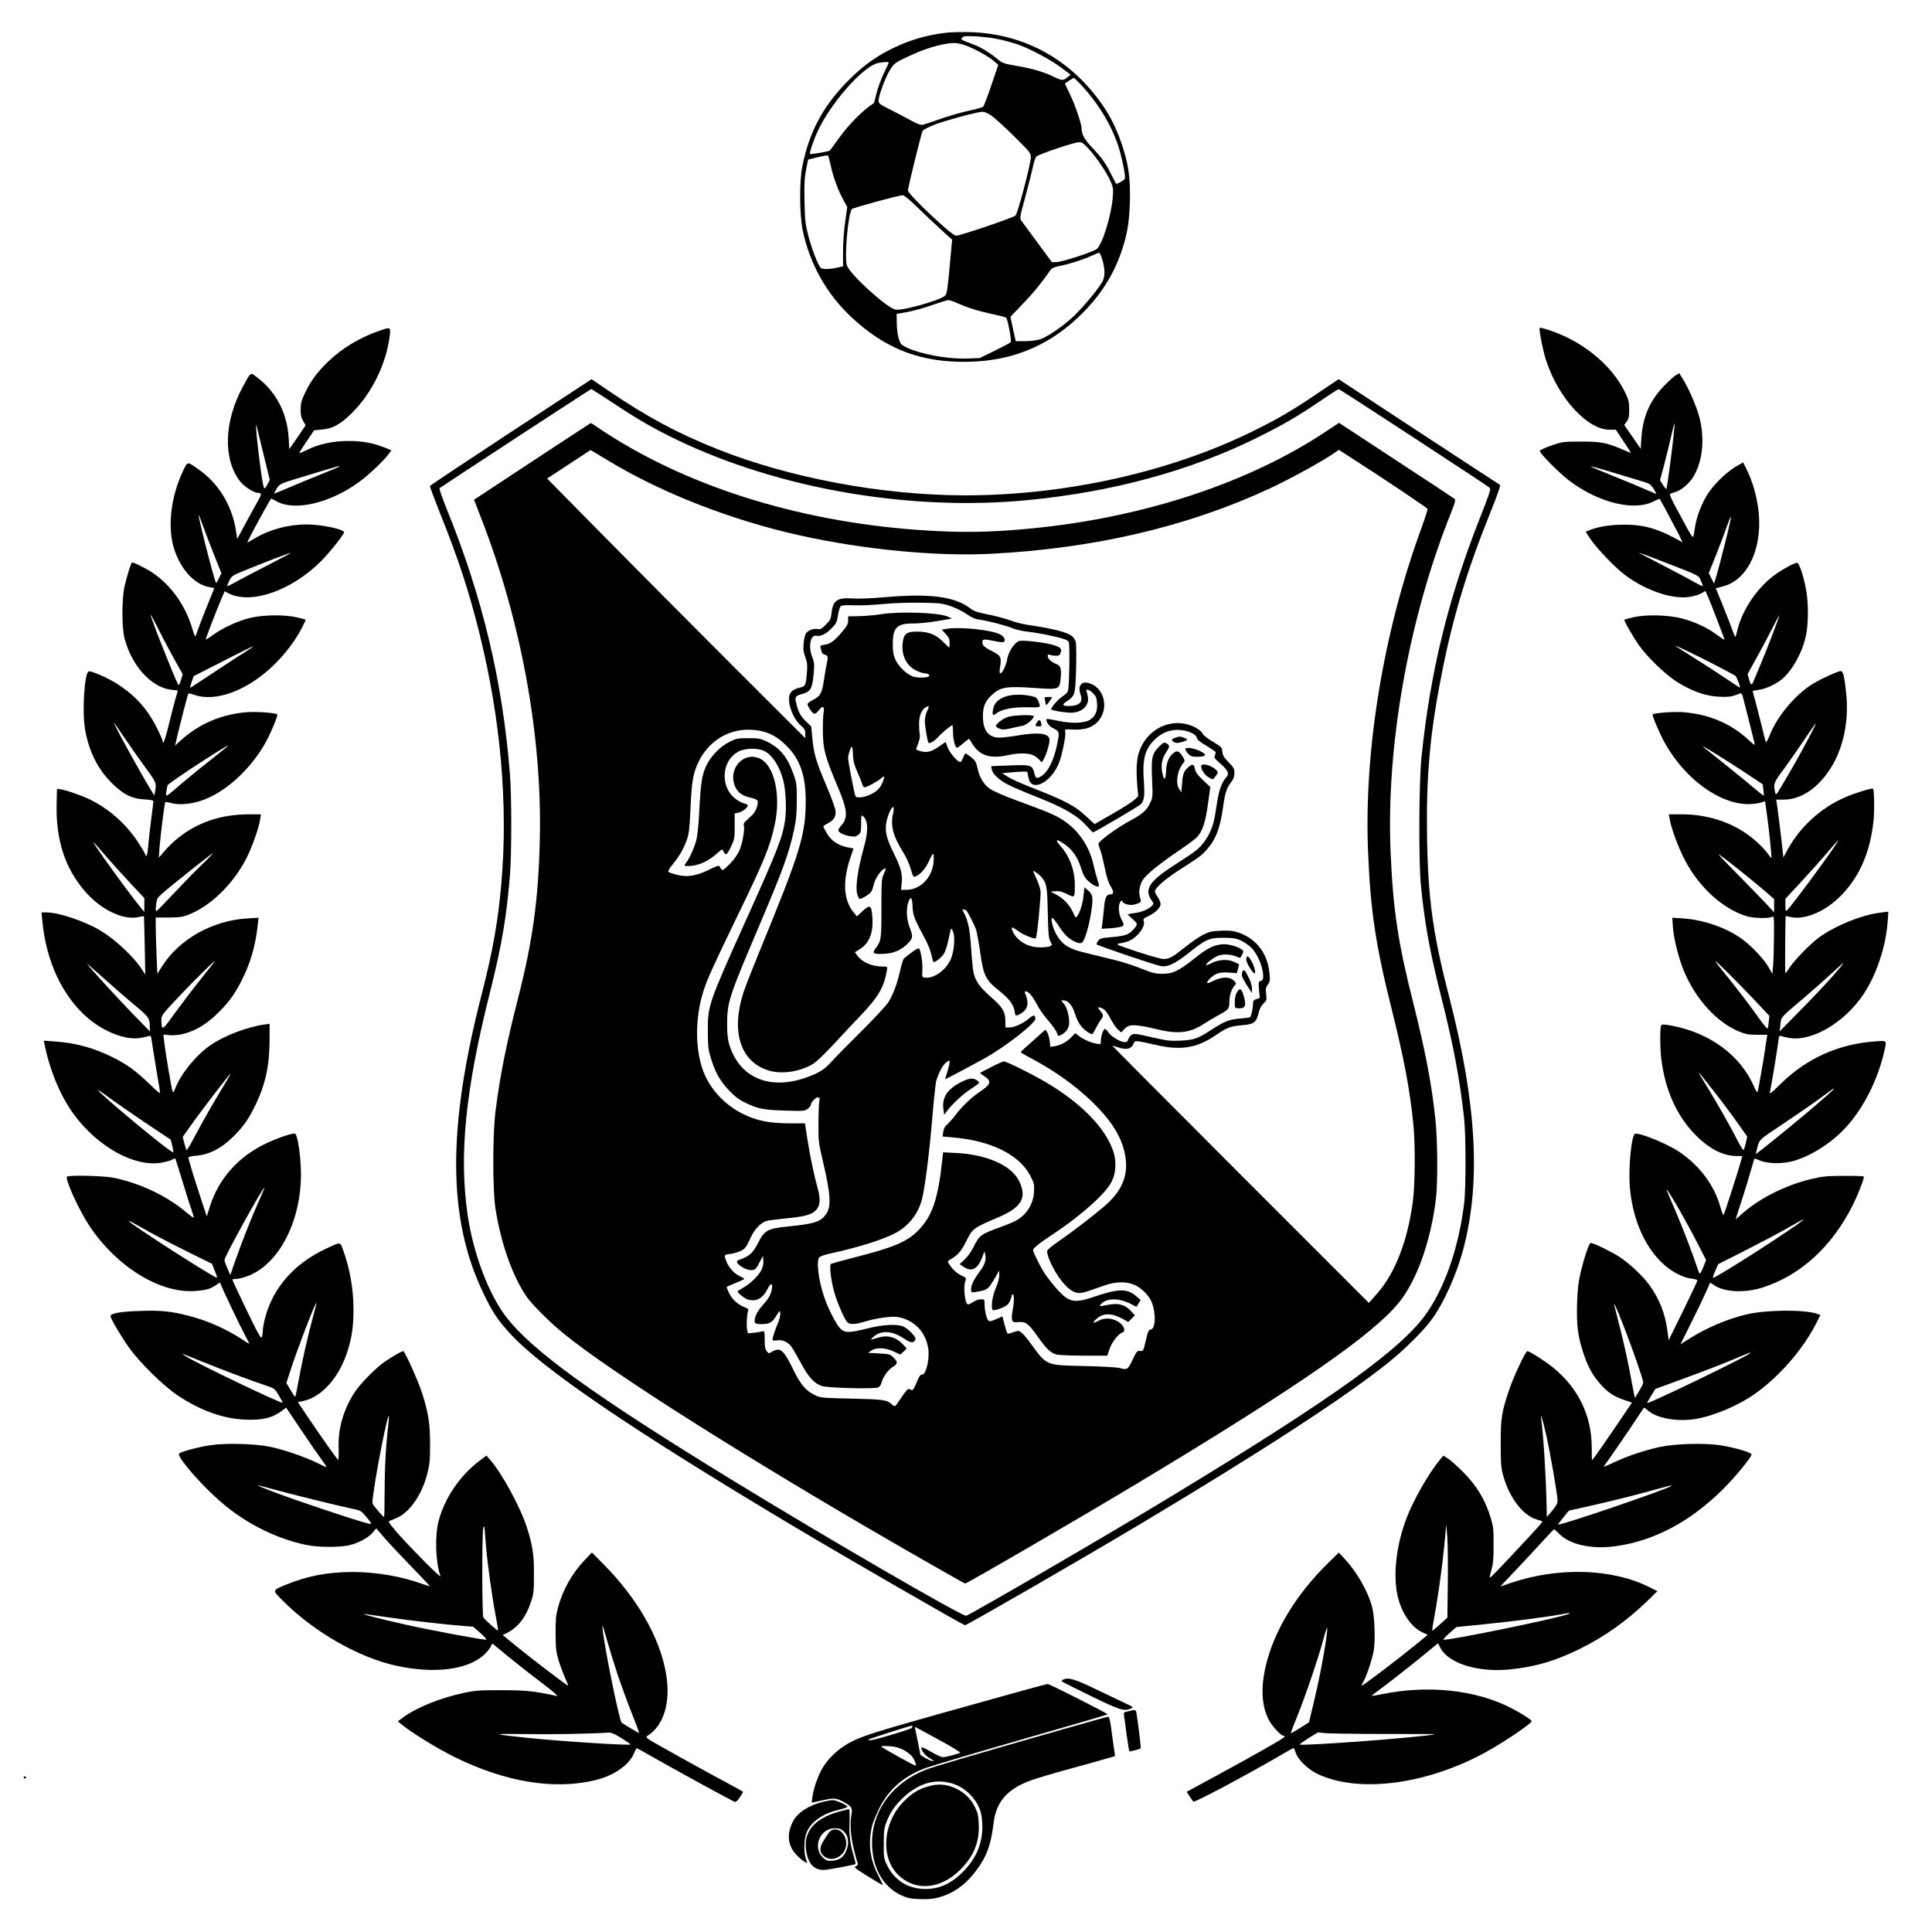 <?xml version="1.0" standalone="no"?>
<!DOCTYPE svg PUBLIC "-//W3C//DTD SVG 20010904//EN"
 "http://www.w3.org/TR/2001/REC-SVG-20010904/DTD/svg10.dtd">
<svg version="1.0" xmlns="http://www.w3.org/2000/svg"
 width="1713pt" height="1713pt" viewBox="0 0 1713 1713"
 preserveAspectRatio="xMidYMid meet">
<g transform="translate(0,1713) scale(0.1,-0.1)"
fill="#000000" stroke="none">
<path d="M8400 16841 c-189 -21 -350 -69 -520 -157 -141 -73 -254 -160 -381
-291 -207 -215 -327 -443 -385 -738 -28 -136 -25 -435 4 -572 65 -300 213
-562 434 -768 277 -258 563 -379 926 -392 461 -17 833 131 1144 455 192 201
311 424 370 697 29 134 36 397 14 540 -31 196 -115 415 -222 571 -280 412
-696 644 -1179 659 -71 2 -164 0 -205 -4z m460 -60 c47 -10 114 -29 150 -40
107 -35 299 -136 394 -207 l89 -66 -29 -24 c-38 -30 -50 -30 -120 5 -89 43
-183 71 -324 96 -123 21 -131 24 -179 64 -62 52 -150 105 -210 127 -113 42
-115 43 -100 60 12 15 29 16 129 11 63 -4 153 -15 200 -26z m-319 -47 c74 -22
215 -97 267 -142 l43 -37 -61 -180 c-33 -99 -66 -185 -73 -191 -7 -6 -68 -24
-136 -38 -68 -15 -181 -48 -250 -73 -69 -25 -137 -47 -151 -50 -17 -3 -51 10
-107 41 -45 25 -128 68 -183 96 -90 45 -100 53 -100 78 0 45 63 213 103 275
36 56 43 61 150 112 121 57 206 87 307 109 88 19 126 19 191 0z m-661 -159 c0
-3 -20 -47 -45 -98 -24 -51 -53 -130 -64 -176 -11 -46 -21 -84 -23 -85 -101
-66 -223 -189 -317 -321 -35 -49 -68 -94 -72 -99 -8 -9 -170 -37 -177 -31 -8
7 31 122 69 203 109 237 379 549 517 598 37 13 112 19 112 9z m1691 -182 c157
-165 278 -359 343 -554 31 -92 68 -272 60 -292 -5 -15 -72 -53 -79 -45 -1 1
-20 37 -40 78 -51 102 -86 152 -171 241 -68 71 -94 118 -94 170 0 39 -55 202
-100 296 l-48 102 36 25 c21 13 39 25 42 25 3 1 26 -20 51 -46z m-785 -285
c27 -18 118 -100 202 -183 146 -144 152 -152 152 -190 0 -57 -115 -493 -136
-516 -16 -18 -491 -179 -527 -179 -38 0 -427 367 -427 402 0 24 119 507 130
527 5 10 53 35 107 56 100 38 377 113 424 114 14 1 48 -13 75 -31z m869 -300
c70 -78 156 -205 191 -284 24 -54 26 -67 20 -144 -11 -154 -90 -413 -140 -456
-30 -27 -307 -117 -360 -118 l-39 -1 -129 175 c-71 96 -135 184 -144 196 -13
19 -10 37 35 201 27 99 57 218 67 264 9 46 24 92 33 101 19 20 332 126 378
127 26 1 40 -9 88 -61z m-2290 -143 c22 -103 65 -220 111 -304 l36 -66 -18
-130 c-11 -74 -19 -187 -19 -263 l0 -133 -35 -8 c-75 -19 -148 -22 -163 -6
-24 24 -78 163 -110 285 -27 104 -30 133 -34 305 -3 153 0 207 14 280 l18 90
85 21 c47 12 88 18 91 15 4 -3 14 -42 24 -86z m774 -378 c64 -62 158 -151 209
-197 l94 -85 -22 -240 c-19 -206 -25 -242 -41 -257 -49 -43 -382 -136 -440
-123 -80 18 -404 313 -430 392 -24 73 11 465 45 500 11 11 413 121 450 122 12
1 65 -43 135 -112z m1636 -464 c25 -87 24 -151 -6 -200 -40 -67 -166 -217
-246 -294 -95 -91 -241 -190 -308 -210 -28 -7 -86 -14 -130 -14 l-79 0 -24
108 -23 108 109 114 c92 95 174 196 247 302 10 15 33 25 72 33 86 16 213 56
284 89 35 16 69 30 74 30 6 1 19 -29 30 -66z m-1284 -382 c92 -41 180 -68 309
-96 62 -13 116 -27 121 -32 15 -15 50 -205 40 -217 -6 -7 -70 -41 -142 -76
l-133 -65 -118 -4 c-173 -5 -413 40 -538 102 -40 20 -47 28 -62 77 -9 31 -17
90 -17 136 l-1 81 98 17 c53 10 151 37 217 61 66 23 130 43 141 44 12 1 50
-12 85 -28z"/>
<path d="M13650 14217 c0 -44 34 -209 59 -284 108 -332 366 -613 562 -613 l56
0 66 -100 c37 -55 67 -102 67 -104 0 -2 -35 11 -77 30 -138 59 -190 69 -368
69 -157 -1 -162 -1 -259 -35 -55 -19 -101 -40 -103 -47 -6 -18 172 -198 264
-267 260 -195 573 -271 746 -181 27 14 51 24 52 23 11 -16 132 -242 164 -305
l40 -82 -83 45 c-167 89 -306 120 -489 111 -106 -5 -187 -21 -257 -49 l-31
-13 43 -65 c56 -83 222 -256 307 -319 193 -143 431 -221 584 -191 34 6 77 20
95 31 l33 19 21 -46 c28 -65 148 -376 148 -385 0 -5 -29 14 -65 41 -85 64
-196 116 -314 147 -120 31 -313 36 -430 10 -41 -9 -76 -19 -78 -21 -7 -7 69
-141 128 -226 75 -107 238 -264 343 -329 131 -81 249 -123 366 -128 72 -4 106
-1 140 11 25 9 49 18 54 19 5 1 13 -11 18 -28 9 -31 91 -357 103 -409 6 -28 3
-27 -53 25 -158 147 -361 231 -591 245 -81 5 -246 -8 -258 -20 -7 -7 58 -161
102 -242 177 -326 489 -555 751 -554 38 1 86 7 107 14 20 8 37 12 37 10 0 -2
7 -50 15 -106 18 -124 46 -391 41 -395 -2 -2 -16 15 -32 38 -15 23 -59 69 -96
103 -174 159 -411 246 -668 246 l-113 0 7 -42 c13 -79 76 -251 133 -360 127
-246 342 -440 552 -502 62 -18 192 -21 222 -6 18 10 19 6 18 -172 -1 -101 -4
-217 -8 -258 l-6 -75 -33 58 c-40 71 -157 195 -239 253 -137 99 -343 170 -522
181 l-94 6 6 -84 c8 -109 54 -290 104 -404 103 -238 284 -436 473 -517 66 -28
86 -32 167 -33 l93 0 -5 -30 c-3 -16 -10 -61 -15 -100 -14 -96 -60 -357 -66
-375 -3 -9 -13 4 -27 35 -120 284 -391 486 -735 551 -70 13 -86 13 -93 2 -12
-18 -11 -196 1 -298 34 -276 138 -507 305 -675 122 -123 245 -185 366 -185
l47 0 -20 -72 c-24 -85 -138 -439 -146 -452 -2 -5 -16 29 -29 75 -55 193 -184
365 -365 487 -103 70 -356 173 -391 159 -32 -12 -60 -298 -46 -472 22 -268
121 -508 274 -661 82 -82 188 -141 273 -151 28 -3 52 -10 52 -16 0 -5 -57
-127 -127 -270 l-128 -260 -11 84 c-20 153 -69 278 -159 404 -56 79 -179 195
-268 252 -67 44 -229 123 -253 123 -14 0 -58 -130 -90 -265 -20 -85 -27 -148
-31 -275 -6 -192 8 -297 61 -452 40 -116 82 -191 155 -270 62 -68 119 -104
209 -133 l62 -21 -128 -189 c-103 -152 -211 -307 -226 -322 -2 -2 -3 50 -3
115 -1 284 -120 527 -349 712 -72 57 -203 140 -222 140 -15 0 -116 -213 -155
-325 -72 -209 -82 -268 -81 -495 0 -179 3 -215 22 -283 54 -194 171 -349 292
-388 19 -6 41 -12 49 -15 15 -5 9 -12 -262 -301 -104 -112 -193 -203 -197
-203 -4 0 2 30 13 68 16 55 20 96 20 222 0 140 -2 164 -26 243 -50 164 -126
288 -252 413 -45 45 -101 94 -124 110 l-43 28 -29 -34 c-98 -117 -236 -358
-298 -520 -94 -246 -123 -522 -75 -707 36 -142 120 -261 215 -306 l48 -22
-117 -96 c-149 -122 -464 -361 -469 -355 -2 2 5 19 16 37 29 51 77 195 91 275
16 91 8 306 -15 389 -38 140 -135 308 -244 425 l-51 54 -101 -99 c-279 -276
-470 -592 -544 -897 -48 -197 -40 -359 23 -484 28 -56 109 -144 132 -144 5 0
10 -4 10 -9 0 -10 -265 -161 -612 -349 l-257 -139 26 -39 c14 -21 29 -43 34
-48 10 -11 490 245 797 425 45 27 86 49 91 49 4 0 13 -19 20 -42 18 -58 108
-146 191 -186 361 -172 955 -98 1480 185 165 89 420 261 420 282 0 12 -99 75
-190 121 -312 157 -726 201 -1130 120 -52 -11 -95 -18 -97 -16 -2 1 17 17 42
35 77 55 308 236 429 336 l116 95 20 -39 c71 -141 339 -223 627 -192 220 23
400 77 612 182 220 109 414 247 597 424 l89 87 -68 34 c-328 167 -805 182
-1229 40 l-96 -33 152 161 c84 89 190 203 236 254 45 50 86 92 89 92 4 0 23
-16 42 -36 95 -100 290 -143 505 -113 341 47 662 218 950 504 109 108 254 285
254 309 0 18 -155 63 -280 82 -142 21 -394 14 -535 -16 -130 -28 -287 -80
-402 -135 -51 -24 -93 -42 -93 -39 0 2 29 44 65 94 35 49 115 165 176 257 62
92 113 170 115 172 2 2 19 -10 38 -27 78 -68 262 -100 422 -73 167 29 384 122
534 230 212 152 420 393 534 619 l36 72 -22 9 c-107 41 -451 39 -628 -2 -181
-43 -365 -122 -522 -223 l-68 -43 93 187 c52 103 111 226 132 274 l38 86 36
-24 c94 -62 271 -70 431 -19 332 106 612 361 796 727 48 95 107 248 99 257 -4
3 -84 6 -178 5 -149 0 -187 -4 -284 -27 -233 -54 -474 -177 -630 -320 -24 -22
-43 -38 -43 -35 0 2 24 78 54 168 29 91 66 210 81 265 16 55 29 101 30 102 1
2 26 -7 56 -19 75 -29 207 -28 304 2 156 49 331 162 450 293 156 169 281 416
340 667 25 110 30 104 -82 96 -321 -22 -605 -150 -836 -377 -90 -89 -99 -94
-93 -66 15 70 65 376 72 435 6 53 9 62 23 57 9 -4 43 -12 76 -18 198 -34 486
134 654 382 116 171 202 426 218 650 l6 88 -71 -9 c-165 -19 -415 -122 -553
-227 -79 -60 -215 -201 -255 -265 -16 -25 -31 -45 -34 -46 -5 0 -1 502 3 507
1 1 24 -3 50 -9 114 -24 282 43 412 164 180 168 284 393 316 685 10 91 7 278
-4 290 -8 8 -160 -38 -242 -74 -219 -94 -403 -261 -517 -469 l-36 -67 -6 59
c-13 122 -48 400 -53 427 l-5 27 65 0 c152 0 302 98 414 272 115 177 167 419
143 660 -15 155 -28 208 -48 208 -25 0 -164 -63 -242 -109 -155 -92 -318 -284
-387 -455 -18 -46 -34 -74 -37 -66 -3 8 -19 71 -35 140 -17 69 -42 166 -55
215 -14 50 -26 93 -26 96 0 3 23 9 51 12 63 8 149 47 206 93 95 78 186 243
217 396 20 98 21 279 1 391 -21 121 -62 247 -81 247 -21 0 -109 -46 -178 -93
-168 -114 -311 -322 -355 -517 -5 -23 -11 -44 -14 -46 -2 -3 -16 28 -30 68
-14 40 -53 138 -85 218 l-59 144 61 16 c185 47 311 249 323 520 8 170 -36 369
-114 525 l-28 55 -64 -37 c-82 -48 -197 -159 -249 -242 -53 -81 -99 -201 -113
-293 -6 -40 -13 -80 -16 -88 -2 -8 -22 18 -45 60 -22 41 -69 128 -105 194 -36
65 -61 121 -56 125 4 4 26 13 49 19 51 15 126 79 160 138 82 139 100 337 51
527 -26 97 -97 260 -151 345 l-27 43 -30 -18 c-17 -10 -66 -54 -109 -99 -123
-129 -185 -272 -197 -461 l-6 -92 -73 106 -73 105 22 30 c18 25 22 43 22 106
0 66 -5 87 -33 146 -120 254 -397 477 -710 569 -38 12 -52 13 -52 4z m1185
-983 c-14 -131 -53 -417 -59 -439 -1 -5 -15 10 -30 34 l-28 43 36 132 c19 72
47 186 62 253 15 68 29 121 31 119 2 -2 -3 -66 -12 -142z m-430 -325 c88 -26
176 -53 196 -60 25 -8 43 -24 62 -55 15 -24 25 -44 23 -44 -1 0 -45 19 -97 41
-52 23 -181 77 -287 119 -107 43 -196 81 -199 84 -7 7 97 -22 302 -85z m890
-594 c-30 -121 -64 -251 -76 -290 l-21 -70 -24 47 -23 46 63 158 c35 88 79
203 97 257 19 53 35 91 37 84 1 -7 -22 -112 -53 -232z m-578 -154 c358 -138
343 -130 364 -180 11 -24 18 -46 16 -48 -2 -2 -37 15 -78 38 -41 24 -168 91
-284 151 -115 59 -207 108 -203 108 4 0 88 -31 185 -69z m1008 -632 c-30 -80
-80 -206 -111 -280 -31 -74 -61 -146 -67 -161 -16 -39 -24 -35 -39 19 l-13 47
78 140 c43 78 106 196 140 263 34 67 63 121 64 119 2 -1 -22 -68 -52 -147z
m-515 -296 c91 -47 170 -90 177 -95 11 -9 46 -99 40 -104 -1 -2 -59 35 -127
82 -69 47 -195 128 -280 181 -85 53 -159 101 -165 106 -18 15 185 -82 355
-170z m825 -650 c-74 -140 -159 -291 -239 -423 -49 -83 -51 -84 -57 -55 -17
76 -13 86 85 217 51 70 133 188 182 261 49 74 91 133 93 131 2 -2 -27 -60 -64
-131z m-800 -151 c66 -41 182 -115 257 -165 l137 -91 6 -48 c4 -27 5 -51 4
-53 -2 -2 -35 24 -74 57 -38 33 -147 121 -240 197 -94 75 -186 149 -205 164
-46 37 -29 28 115 -61z m1059 -764 c-53 -90 -414 -579 -449 -608 -13 -11 -15
-4 -15 44 l0 57 137 147 c75 81 179 198 232 259 92 108 111 128 95 101z m-804
-307 c58 -47 135 -111 173 -144 l67 -59 0 -58 0 -59 -57 62 c-31 34 -150 156
-263 271 -200 204 -203 207 -115 141 50 -38 137 -107 195 -154z m70 -1102
l128 -136 -5 -49 c-2 -27 -7 -55 -9 -63 -2 -7 -33 27 -70 80 -86 122 -240 322
-326 426 -37 45 -68 85 -68 90 0 10 191 -180 350 -348z m683 209 c-59 -67
-188 -203 -286 -302 l-178 -181 7 60 c7 70 -7 55 224 251 85 73 193 168 240
212 47 45 89 81 93 82 5 0 -40 -55 -100 -122z m-1071 -983 c96 -122 200 -261
277 -372 l43 -61 -13 -57 c-7 -31 -16 -58 -20 -61 -5 -3 -27 33 -50 78 -51
103 -189 346 -273 482 -76 124 -82 134 -69 121 6 -5 53 -64 105 -130z m1088
-9 c0 -14 -419 -367 -649 -546 l-44 -34 7 29 c25 106 10 90 238 242 117 78
265 180 328 227 121 89 120 88 120 82z m-1377 -1061 c44 -77 118 -211 163
-299 l81 -158 -25 -64 c-14 -36 -29 -61 -33 -57 -3 5 -14 33 -24 63 -29 91
-133 364 -185 483 -87 202 -91 213 -74 192 8 -11 52 -83 97 -160z m1102 -104
c-71 -64 -767 -511 -796 -511 -4 0 4 27 19 61 l26 60 235 119 c130 66 299 155
376 199 140 80 157 88 140 72z m-1592 -931 c72 -182 177 -483 177 -507 0 -9
-17 -43 -37 -77 l-37 -61 -8 35 c-4 19 -23 119 -42 221 -20 102 -56 264 -81
360 -24 96 -47 185 -50 199 -12 50 13 -5 78 -170z m1121 -250 c-30 -30 -877
-440 -909 -440 -3 0 12 28 33 62 l39 63 249 91 c137 50 326 122 419 161 191
80 183 77 169 63z m-1805 -721 c35 -156 101 -533 101 -583 0 -26 -11 -47 -47
-90 l-48 -57 -2 98 c-6 268 -28 628 -48 773 -9 65 12 -1 44 -141z m1110 -454
c-27 -26 -992 -356 -1005 -342 -1 1 20 29 47 62 l49 61 233 52 c127 29 329 79
447 111 218 60 237 65 229 56z m-1982 -864 l-4 -304 -64 -58 c-35 -32 -67 -58
-70 -59 -3 0 5 55 18 123 41 217 89 582 104 811 1 12 6 -31 11 -94 5 -63 7
-252 5 -419z m1073 -270 c-52 -30 -1075 -241 -1111 -229 -5 2 18 28 52 57 l62
55 231 23 c244 24 569 66 689 88 89 16 96 17 77 6z m-2160 -279 c-28 -174 -61
-337 -107 -530 l-37 -153 -79 -50 c-44 -27 -81 -49 -82 -47 -2 2 26 75 62 163
73 183 187 518 229 679 16 60 31 101 32 92 2 -10 -6 -79 -18 -154z m525 -786
c252 0 455 -1 450 -2 -90 -25 -1184 -108 -1201 -91 -2 2 33 27 78 56 l83 51
65 -7 c36 -3 272 -7 525 -7z"/>
<path d="M3360 14196 c-173 -61 -323 -151 -445 -267 -98 -93 -158 -173 -208
-278 -35 -71 -41 -94 -41 -150 -1 -51 4 -75 22 -104 l22 -38 -72 -106 -73
-105 -6 104 c-14 216 -110 401 -274 528 -66 51 -58 55 -125 -66 -175 -315
-186 -656 -29 -855 34 -43 121 -99 155 -99 34 0 35 -11 4 -66 -17 -29 -66
-118 -109 -198 l-78 -145 -11 75 c-35 222 -152 415 -327 539 -109 77 -100 78
-145 -17 -101 -216 -133 -464 -85 -654 51 -195 184 -348 324 -370 23 -4 41 -8
41 -9 0 -2 -18 -46 -40 -99 -22 -53 -58 -145 -81 -204 -22 -59 -42 -114 -45
-122 -4 -8 -15 15 -25 53 -59 209 -185 391 -352 506 -62 42 -181 101 -188 93
-10 -11 -47 -131 -65 -212 -24 -106 -25 -360 -1 -455 61 -244 238 -441 416
-461 l58 -6 -22 -77 c-12 -42 -39 -147 -60 -233 -21 -87 -42 -155 -47 -152 -4
3 -8 11 -8 19 0 7 -23 59 -51 114 -84 169 -197 292 -362 395 -80 50 -222 110
-241 103 -38 -15 -59 -359 -32 -514 34 -194 111 -350 236 -475 101 -101 180
-141 293 -146 49 -3 77 -8 77 -16 0 -6 -9 -80 -20 -164 -11 -84 -23 -191 -26
-237 -7 -84 -16 -105 -29 -64 -4 11 -34 61 -68 112 -103 154 -249 283 -415
366 -70 35 -221 88 -267 93 l-30 3 -3 -135 c-7 -316 74 -568 250 -771 141
-165 341 -261 478 -230 24 5 45 9 46 8 1 -1 4 -118 7 -260 l5 -257 -28 42
c-70 111 -233 264 -366 345 -136 83 -372 163 -481 163 l-45 0 7 -72 c32 -361
181 -677 408 -868 149 -125 341 -196 467 -172 30 6 63 13 72 17 14 5 18 -2 23
-42 4 -26 20 -131 37 -233 17 -102 33 -198 36 -215 4 -27 -4 -21 -94 65 -121
117 -200 174 -330 238 -161 81 -326 125 -508 138 l-98 7 7 -34 c48 -237 145
-466 265 -627 210 -281 529 -458 763 -422 38 6 82 17 99 26 16 9 31 14 33 12
1 -2 28 -88 60 -193 32 -104 68 -221 82 -258 13 -38 23 -71 20 -73 -2 -3 -29
16 -58 41 -173 148 -408 261 -649 312 -90 18 -400 26 -416 10 -20 -20 107
-299 199 -437 240 -360 622 -597 932 -577 95 6 140 18 189 52 l37 25 8 -23
c21 -52 176 -378 212 -443 21 -39 39 -74 39 -77 0 -3 -26 12 -57 33 -141 94
-311 170 -478 213 -155 40 -248 50 -423 44 -179 -5 -272 -21 -272 -46 0 -22
82 -162 160 -274 96 -137 310 -347 442 -434 199 -131 397 -202 589 -210 157
-7 244 14 335 83 l31 23 136 -202 c74 -111 156 -229 181 -262 24 -33 43 -61
41 -63 -1 -2 -39 15 -83 37 -102 51 -287 115 -411 142 -134 29 -400 36 -536
15 -109 -16 -260 -57 -277 -74 -22 -22 160 -238 330 -393 226 -208 507 -355
792 -416 116 -25 322 -24 405 1 83 25 151 64 189 107 l32 38 79 -92 c44 -50
151 -164 238 -253 86 -89 157 -164 157 -166 0 -3 -29 5 -65 18 -187 68 -410
106 -620 106 -218 0 -405 -36 -590 -113 -123 -51 -122 -46 -35 -134 275 -280
676 -511 1017 -585 335 -72 627 -36 774 97 22 20 48 51 57 69 l17 32 140 -115
c77 -63 212 -169 300 -235 111 -85 150 -119 130 -115 -197 43 -265 50 -480 51
-191 1 -235 -2 -333 -22 -206 -42 -425 -129 -546 -218 l-49 -36 29 -24 c88
-74 319 -216 479 -295 450 -221 881 -291 1245 -202 159 38 296 132 339 233 12
28 24 50 26 50 3 0 83 -44 177 -98 186 -106 664 -367 690 -377 11 -5 26 7 48
40 18 26 30 48 28 49 -1 2 -133 74 -293 160 -159 87 -354 195 -433 240 -138
78 -142 81 -120 96 145 92 207 302 163 552 -55 319 -252 663 -553 968 l-104
105 -65 -68 c-113 -120 -192 -261 -236 -421 -18 -68 -22 -105 -21 -231 1 -132
4 -160 27 -238 15 -48 41 -117 57 -154 17 -36 29 -67 27 -69 -4 -4 -309 228
-453 345 l-127 104 44 22 c93 48 163 139 206 270 25 74 27 93 27 245 1 180
-12 258 -65 425 -57 174 -218 471 -322 590 l-34 39 -58 -43 c-177 -134 -312
-331 -366 -536 -35 -134 -28 -363 16 -490 9 -24 -232 216 -369 369 -53 60 -94
112 -89 116 4 4 30 15 56 25 120 44 233 200 284 393 22 84 26 119 26 257 1
189 -14 288 -73 470 -37 111 -151 365 -165 365 -14 0 -96 -47 -163 -93 -86
-59 -234 -212 -280 -290 -94 -157 -135 -310 -130 -480 2 -58 0 -103 -4 -101
-11 7 -165 225 -266 376 l-91 136 51 11 c163 35 318 213 391 446 38 124 51
218 51 370 -1 185 -34 365 -96 533 -23 62 -18 62 -155 -3 -277 -131 -463 -344
-533 -611 -11 -43 -20 -92 -20 -108 0 -17 -3 -41 -6 -54 -6 -20 -11 -16 -42
40 -34 60 -222 453 -222 463 0 3 14 5 30 5 17 0 58 9 92 21 300 101 510 527
484 984 -8 151 -33 285 -53 285 -36 0 -165 -45 -258 -90 -245 -118 -419 -314
-495 -560 l-27 -85 -51 155 c-60 182 -112 353 -112 367 0 6 30 13 68 16 121
10 231 68 339 178 87 89 127 147 189 274 88 183 124 349 124 579 l0 138 -47
-6 c-159 -23 -365 -103 -487 -190 -124 -89 -251 -246 -302 -375 -15 -37 -19
-41 -25 -25 -9 25 -65 358 -74 440 l-7 61 54 -5 c130 -10 280 54 409 176 104
98 165 178 227 300 82 160 127 313 147 501 l7 64 -98 -6 c-309 -18 -601 -182
-755 -421 l-44 -70 -6 140 c-4 76 -7 189 -8 249 l-1 110 112 0 c92 0 124 4
172 22 198 75 400 269 519 500 51 99 113 274 123 347 l7 46 -105 0 c-313 0
-571 -115 -762 -340 l-38 -45 6 90 c9 111 45 397 51 403 3 3 22 0 44 -6 90
-27 227 -9 348 48 188 87 386 282 500 491 49 90 109 236 101 245 -14 13 -169
25 -259 20 -232 -16 -436 -103 -605 -258 l-42 -39 24 103 c21 89 76 302 90
349 4 14 9 14 57 -2 191 -66 470 38 702 262 101 97 197 225 251 331 19 37 34
70 34 72 0 3 -35 13 -77 22 -113 26 -301 23 -417 -5 -108 -26 -248 -91 -335
-156 -41 -30 -61 -41 -56 -29 4 11 15 42 25 69 20 56 111 286 130 326 l12 26
37 -19 c200 -99 555 25 817 286 77 77 204 237 204 257 0 27 -202 69 -333 69
-161 0 -329 -45 -461 -125 -32 -19 -60 -35 -63 -35 -2 0 19 44 48 98 78 146
160 292 163 292 2 0 23 -11 48 -25 163 -91 481 -15 739 177 82 60 218 190 257
245 l22 31 -63 25 c-101 40 -196 57 -320 57 -134 0 -265 -28 -366 -80 -35 -17
-65 -30 -67 -27 -2 2 27 48 64 103 l67 99 66 6 c99 8 167 46 270 148 179 178
306 441 335 690 8 72 6 73 -96 37z m-1023 -1096 l55 -225 -23 -43 c-28 -54
-30 -50 -53 103 -31 211 -59 501 -39 410 2 -11 29 -121 60 -245z m668 -108
c-6 -5 -80 -36 -165 -70 -85 -34 -211 -86 -280 -116 -69 -29 -126 -52 -128
-51 -2 2 8 21 22 44 24 38 32 42 143 77 95 30 394 119 413 123 2 1 0 -3 -5 -7z
m-1103 -791 l61 -153 -22 -45 c-12 -25 -23 -44 -25 -42 -14 15 -157 573 -155
604 0 6 18 -39 40 -100 21 -60 67 -179 101 -264z m496 -70 c-106 -54 -235
-122 -287 -150 -51 -29 -95 -50 -97 -48 -2 2 6 23 19 48 21 41 28 47 117 83
185 76 415 164 428 165 8 1 -73 -43 -180 -98z m-997 -572 c33 -67 96 -185 139
-264 l80 -143 -16 -53 c-11 -37 -18 -49 -24 -39 -37 68 -255 620 -244 620 2 0
31 -54 65 -121z m785 -202 c-38 -23 -164 -105 -280 -182 -116 -77 -214 -141
-218 -143 -4 -2 1 21 11 50 l18 53 259 132 c142 73 264 132 269 133 6 0 -21
-19 -59 -43z m-1080 -772 c48 -71 130 -188 183 -260 97 -132 100 -140 86 -212
l-7 -37 -30 50 c-88 141 -346 612 -326 594 4 -3 45 -63 94 -135z m783 -176
c-78 -61 -196 -156 -262 -212 -169 -145 -159 -139 -152 -86 4 24 8 49 10 56 6
18 513 351 538 352 4 1 -56 -49 -134 -110z m-936 -886 c59 -67 156 -174 217
-239 l110 -117 0 -61 -1 -61 -25 30 c-105 125 -472 635 -422 585 9 -8 63 -70
121 -137z m836 -60 c-56 -54 -167 -168 -247 -253 -80 -85 -150 -157 -155 -159
-6 -2 -8 19 -3 55 6 55 10 62 57 104 83 73 443 359 447 355 2 -2 -42 -48 -99
-102z m-9 -1015 c-72 -89 -176 -227 -233 -305 -110 -154 -114 -156 -116 -57
-1 41 4 47 167 220 135 143 296 301 309 304 1 0 -56 -73 -127 -162z m-587
-229 c127 -105 134 -116 135 -194 l1 -40 -156 160 c-132 137 -351 375 -402
439 -9 11 55 -44 142 -122 86 -77 212 -187 280 -243z m763 -761 c-51 -84 -123
-209 -161 -278 -37 -69 -83 -153 -102 -188 -19 -35 -37 -61 -40 -59 -2 3 -11
30 -19 61 l-14 55 62 88 c110 156 354 473 363 473 2 0 -38 -69 -89 -152z
m-667 -283 l225 -150 13 -54 c8 -29 12 -56 9 -58 -13 -14 -666 528 -666 552 0
3 44 -28 98 -67 53 -40 198 -140 321 -223z m1007 -692 c-66 -147 -145 -348
-207 -523 l-47 -135 -26 59 c-14 32 -26 65 -26 74 0 29 338 642 355 642 2 0
-20 -53 -49 -117z m-941 -293 c72 -39 219 -115 327 -168 l197 -97 24 -60 c14
-33 23 -62 21 -64 -10 -11 -762 471 -780 501 -4 6 13 -1 37 -15 24 -14 103
-58 174 -97z m1419 -740 c-41 -150 -95 -387 -128 -568 -13 -74 -26 -135 -28
-137 -2 -3 -21 24 -41 59 l-38 64 32 98 c57 180 226 621 234 612 2 -2 -12 -59
-31 -128z m-989 -390 c164 -67 444 -172 570 -214 79 -26 80 -27 117 -88 20
-34 36 -64 34 -65 -11 -11 -764 350 -861 413 -49 31 -46 30 140 -46z m1656
-582 c-21 -180 -31 -375 -31 -585 0 -117 -2 -213 -5 -213 -6 0 -52 51 -87 96
-20 24 -20 27 -3 142 32 225 121 669 132 658 3 -2 0 -46 -6 -98z m-1013 -554
c136 -38 554 -141 690 -170 79 -16 84 -19 125 -68 65 -77 65 -77 -15 -54 -119
32 -621 201 -783 263 -207 78 -210 83 -17 29z m1882 -514 c14 -159 53 -440 85
-606 13 -70 23 -129 21 -131 -4 -5 -120 97 -130 116 -13 21 -13 758 -1 791 9
24 10 24 12 -10 2 -19 8 -91 13 -160z m-870 -620 c210 -30 504 -64 665 -76
l90 -7 64 -56 c38 -34 58 -57 50 -59 -22 -4 -485 82 -712 133 -210 47 -389 93
-372 94 6 1 102 -12 215 -29z m2040 -520 c33 -96 89 -249 125 -339 36 -90 64
-166 62 -167 -2 -2 -132 75 -155 92 -23 17 -174 774 -171 859 0 11 18 -45 40
-125 23 -80 67 -224 99 -320z m30 -551 c44 -28 80 -53 80 -56 0 -12 -620 28
-910 58 -326 34 -329 38 -20 34 229 -4 561 2 742 13 18 1 56 -16 108 -49z"/>
<path d="M4530 13299 c-393 -258 -716 -473 -718 -478 -2 -5 42 -121 96 -258
158 -393 254 -688 346 -1061 186 -755 252 -1510 191 -2207 -29 -333 -76 -597
-169 -960 -313 -1211 -309 -2015 14 -2680 76 -158 123 -228 228 -344 286 -315
1075 -852 2517 -1713 457 -273 1506 -878 1521 -878 18 0 1052 597 1559 900
1084 648 1815 1124 2195 1429 137 110 303 273 376 371 112 148 233 416 293
653 152 589 111 1284 -129 2214 -145 561 -188 871 -197 1415 -9 536 25 923
128 1443 98 503 223 919 430 1433 73 182 96 248 87 254 -7 4 -332 216 -721
471 l-708 465 -171 -115 c-235 -160 -372 -240 -593 -348 -737 -362 -1661 -567
-2550 -567 -735 1 -1553 154 -2195 410 -358 143 -622 285 -965 518 l-150 102
-715 -469z m907 257 c231 -153 361 -227 568 -327 902 -433 2058 -633 3099
-534 761 72 1456 262 2056 561 228 114 353 187 560 328 78 53 145 96 150 96 9
0 1317 -855 1339 -875 11 -11 -3 -54 -87 -267 -282 -713 -442 -1372 -519
-2128 -22 -220 -25 -921 -5 -1125 34 -346 79 -592 182 -1000 106 -418 166
-738 202 -1075 16 -157 16 -617 0 -750 -48 -381 -161 -718 -323 -959 -215
-322 -824 -760 -2305 -1657 -523 -317 -1725 -1016 -1787 -1040 -29 -11 -1229
685 -2077 1204 -1237 758 -1777 1149 -2007 1452 -154 204 -288 562 -337 900
-77 531 -20 1105 198 1970 104 414 147 666 177 1035 16 193 16 705 0 905 -65
821 -244 1570 -561 2349 -39 96 -67 178 -63 182 16 14 1338 879 1345 879 4 0
92 -56 195 -124z"/>
<path d="M4719 13039 l-516 -340 57 -147 c360 -920 549 -1950 526 -2872 -12
-524 -63 -894 -192 -1398 -107 -420 -158 -676 -201 -1007 -25 -198 -26 -701 0
-860 49 -315 156 -613 282 -790 48 -68 212 -230 325 -321 395 -321 1416 -973
2670 -1707 342 -200 879 -507 887 -507 18 0 1043 596 1544 898 1403 844 2073
1308 2304 1595 156 193 280 539 326 912 18 145 16 538 -5 720 -35 320 -89 599
-196 1025 -135 534 -178 822 -200 1328 -42 947 160 2080 536 3017 35 87 41
112 32 121 -7 6 -241 161 -520 343 l-506 332 -104 -69 c-686 -460 -1622 -770
-2618 -867 -381 -37 -638 -40 -1005 -14 -1089 78 -2093 399 -2847 910 -31 22
-58 39 -60 38 -2 0 -235 -153 -519 -340z m677 5 c474 -287 1096 -529 1704
-663 566 -125 1210 -186 1690 -161 909 47 1733 239 2453 572 195 90 490 252
600 330 l27 20 78 -50 c326 -209 707 -465 710 -475 1 -6 -24 -84 -56 -172
-336 -915 -510 -1974 -472 -2870 21 -516 68 -828 205 -1375 112 -447 165 -726
196 -1035 19 -179 16 -544 -5 -695 -47 -345 -156 -626 -313 -806 l-76 -86
-1138 1138 c-626 626 -1137 1140 -1135 1141 2 2 22 -4 46 -12 80 -28 124 -16
144 39 8 22 25 20 191 -18 226 -53 368 -29 540 89 94 65 125 76 229 85 105 9
125 24 146 112 9 35 23 62 43 81 28 26 29 31 23 83 -5 46 -3 59 15 84 20 26
21 37 15 99 -16 176 -115 307 -274 362 -46 16 -76 20 -153 17 -83 -3 -104 -8
-160 -35 -35 -18 -107 -67 -159 -109 -115 -92 -143 -107 -195 -107 -22 1 -128
30 -235 66 -185 62 -193 65 -155 72 73 12 107 27 147 63 51 46 81 103 69 133
-7 21 -3 26 38 45 63 29 111 76 111 108 0 14 -11 42 -25 62 -14 20 -25 43 -25
51 0 29 86 105 208 184 198 128 201 130 249 183 83 93 122 193 148 385 18 126
30 163 72 218 21 27 28 48 28 79 0 39 -6 49 -52 96 -42 43 -52 60 -55 93 -3
38 -6 42 -82 87 -43 25 -83 57 -90 69 -15 32 -69 66 -129 84 -182 54 -375 -53
-438 -244 -23 -69 -27 -160 -14 -311 l7 -80 -33 -31 c-19 -18 -106 -74 -194
-124 l-160 -92 -67 62 c-107 101 -186 143 -508 269 -80 31 -167 71 -195 89
l-50 32 108 9 c59 5 110 6 113 3 3 -2 8 -22 11 -43 8 -51 29 -74 67 -74 73 1
165 90 207 200 28 74 61 239 54 270 -6 25 -5 25 59 22 105 -6 170 13 221 61
118 114 69 323 -83 353 -60 12 -86 -33 -61 -105 24 -67 -12 -101 -107 -101
-56 0 -61 12 -17 41 75 50 77 57 84 287 3 114 2 221 -3 239 -14 53 -56 78
-175 107 -59 14 -144 30 -188 36 -106 15 -146 24 -231 54 -39 14 -122 36 -185
48 -91 18 -122 28 -155 53 -139 106 -356 135 -757 100 -124 -11 -237 -15 -292
-11 -131 9 -171 -19 -182 -129 -6 -53 -11 -63 -50 -103 -39 -39 -49 -44 -78
-39 -35 6 -80 -12 -100 -40 -7 -10 -16 -47 -19 -84 -6 -54 -3 -78 14 -125 18
-50 20 -72 14 -144 -8 -102 -14 -116 -56 -125 -88 -19 -114 -59 -98 -148 14
-74 55 -151 101 -190 33 -29 39 -40 39 -73 l0 -39 -656 655 c-360 360 -875
878 -1144 1151 l-489 496 192 126 c106 69 193 126 193 127 1 0 73 -43 160 -96z
m3029 -1287 c46 -15 108 -46 144 -71 47 -32 77 -46 115 -50 75 -10 243 -54
295 -77 25 -11 86 -25 134 -30 88 -9 278 -48 329 -68 14 -5 30 -16 34 -23 11
-17 5 -404 -7 -435 -4 -12 -26 -34 -49 -48 -36 -22 -100 -96 -100 -115 0 -9
128 -30 177 -29 59 1 106 22 131 60 24 34 25 64 7 126 -6 18 -4 21 13 16 11
-2 33 -18 48 -34 22 -23 28 -40 31 -86 5 -70 -17 -118 -67 -147 -50 -30 -164
-32 -279 -7 -52 11 -97 19 -100 16 -13 -13 17 -62 48 -77 65 -32 66 -36 47
-134 -30 -151 -80 -254 -142 -295 -42 -27 -50 -24 -63 26 -18 72 -31 76 -220
68 l-163 -6 6 -31 c7 -38 64 -92 143 -133 32 -17 151 -68 265 -113 235 -93
355 -164 434 -255 27 -30 51 -55 56 -55 11 0 398 227 419 246 34 31 40 74 31
206 -15 204 10 293 109 382 63 56 136 81 219 73 71 -6 137 -39 142 -69 2 -16
26 -36 83 -69 43 -26 81 -52 83 -57 2 -6 -1 -20 -7 -31 -9 -17 -3 -26 49 -71
69 -60 82 -91 52 -123 -36 -40 -62 -105 -77 -199 -8 -51 -19 -118 -24 -148
-14 -84 -48 -164 -96 -227 -46 -61 -72 -81 -250 -195 -194 -124 -254 -190
-241 -263 4 -18 16 -45 27 -59 20 -26 20 -28 4 -46 -28 -31 -95 -59 -157 -66
-32 -4 -58 -9 -58 -12 0 -3 18 -20 40 -39 22 -19 40 -39 40 -45 0 -22 -50 -76
-85 -92 -21 -10 -78 -21 -137 -25 -89 -7 -104 -11 -120 -31 -10 -13 -17 -28
-15 -33 3 -9 497 -177 566 -192 60 -13 128 18 247 113 158 126 184 137 314
137 110 0 144 -10 222 -68 67 -49 128 -181 128 -275 0 -26 -5 -35 -21 -39 -20
-6 -21 -10 -16 -79 l7 -72 -30 -11 c-25 -8 -30 -15 -30 -43 -1 -38 -15 -106
-25 -116 -3 -4 -43 -9 -89 -13 -96 -7 -143 -26 -259 -102 -114 -75 -154 -89
-272 -94 -89 -4 -118 -1 -255 31 -140 32 -157 34 -177 20 -13 -8 -25 -25 -29
-39 -4 -18 -13 -25 -31 -25 -38 0 -119 48 -145 86 -13 19 -27 32 -33 31 -14
-5 -34 -65 -34 -105 -1 -32 -1 -33 -38 -26 -50 8 -115 37 -156 68 l-33 26 -35
-36 c-41 -43 -93 -71 -147 -80 l-39 -6 -6 52 c-4 29 -13 63 -22 77 l-16 23
-109 -97 c-61 -53 -110 -99 -110 -102 0 -3 45 -30 99 -58 203 -108 386 -239
534 -382 148 -143 236 -271 275 -401 59 -192 21 -344 -122 -485 -69 -68 -311
-256 -468 -364 -43 -29 -80 -61 -83 -71 -3 -10 5 -46 19 -79 58 -143 161 -271
233 -290 44 -12 58 -9 245 58 101 36 186 41 261 15 65 -22 139 -91 167 -156
41 -96 37 -240 -7 -246 -19 -3 -25 -17 -44 -98 -22 -94 -22 -95 -50 -92 -27 3
-31 -3 -68 -80 -43 -88 -45 -90 -116 -71 -22 6 -161 14 -310 17 -353 9 -328
-2 -488 216 -26 36 -59 73 -73 83 -24 16 -29 16 -72 0 -29 -11 -48 -14 -52 -7
-3 5 -14 41 -24 79 l-18 69 -55 -24 c-40 -18 -59 -22 -68 -14 -17 14 -35 88
-35 144 0 45 -1 46 -33 46 -18 0 -49 -11 -70 -25 -20 -14 -42 -23 -47 -20 -26
16 -40 158 -20 209 9 24 6 28 -34 46 -44 21 -80 55 -110 101 -17 27 -17 27 27
52 52 31 83 69 127 157 53 107 63 114 278 205 212 90 261 176 187 325 -69 138
-284 233 -556 247 l-117 6 -7 -64 c-37 -351 -89 -503 -215 -630 -99 -100 -217
-150 -568 -239 -106 -27 -198 -53 -204 -56 -16 -10 -2 -135 27 -244 28 -102
96 -258 122 -277 24 -18 68 -16 143 7 117 35 252 53 310 41 141 -30 236 -131
260 -275 15 -94 -20 -240 -56 -234 -13 2 -25 -16 -47 -70 -21 -51 -34 -71 -43
-68 -8 4 -20 8 -26 11 -8 3 -33 -26 -62 -70 -27 -42 -53 -78 -58 -81 -5 -3
-19 3 -31 14 -43 41 -74 45 -357 51 -265 6 -277 8 -325 31 -82 40 -129 97
-196 235 -70 144 -101 179 -150 165 -17 -5 -38 -15 -46 -22 -13 -10 -19 -8
-34 11 -15 18 -19 40 -19 103 0 65 -3 79 -14 75 -8 -3 -42 -9 -75 -13 l-60 -6
-7 37 c-7 38 -1 138 10 165 5 11 -3 19 -28 28 -60 22 -112 68 -139 122 -15 29
-25 56 -23 59 3 3 38 20 80 36 42 17 76 33 76 36 0 3 -18 14 -41 24 -51 23
-103 83 -123 142 -17 49 -18 48 52 57 24 4 62 16 84 27 34 17 45 32 77 102 38
84 86 137 140 159 14 6 91 16 169 24 173 16 238 33 276 73 38 40 43 95 17 191
-34 122 -68 285 -92 438 l-22 142 -136 0 c-180 0 -292 23 -417 85 -160 80
-289 219 -349 378 -74 199 -73 483 5 718 36 109 80 205 288 636 251 517 300
638 342 835 56 264 -6 528 -137 584 -146 63 -283 -100 -214 -252 24 -52 64
-81 138 -97 38 -9 59 -19 61 -30 6 -32 -19 -97 -49 -124 -17 -15 -42 -38 -55
-51 -17 -15 -23 -28 -19 -42 11 -34 -14 -169 -42 -228 -16 -34 -51 -81 -86
-116 -55 -54 -61 -57 -73 -41 -7 10 -15 22 -16 27 -2 6 -31 -4 -65 -21 -131
-67 -215 -82 -314 -57 -35 9 -68 21 -73 26 -5 5 11 33 38 66 60 74 94 131 124
213 21 58 25 93 34 276 10 244 24 323 73 423 88 177 252 282 440 282 139 -1
236 -41 336 -140 123 -121 173 -266 173 -495 -1 -296 -48 -450 -402 -1311 -66
-161 -134 -334 -151 -386 -111 -348 -26 -612 223 -689 115 -36 273 -13 390 55
39 23 123 105 252 246 32 36 110 118 172 183 159 166 210 253 236 405 5 32 5
32 -37 32 -97 1 -183 38 -226 98 l-21 29 46 29 c84 53 120 148 108 291 -8 100
-20 106 -90 41 l-46 -43 -29 35 c-90 108 -100 274 -29 486 l28 81 -57 11 c-81
17 -144 60 -180 124 -17 29 -31 56 -31 60 0 4 18 17 40 28 54 28 74 60 68 113
-3 23 -37 116 -75 207 -100 234 -118 295 -132 451 l-8 87 -50 49 c-49 47 -70
92 -88 179 -7 36 2 45 61 62 70 20 86 47 97 166 9 97 8 109 -13 165 -35 96
-13 198 41 184 33 -9 85 17 131 65 43 43 48 53 58 117 6 39 17 75 26 81 9 8
51 10 122 7 59 -2 170 3 247 11 85 9 215 13 330 12 175 -2 197 -5 270 -29z"/>
<path d="M7810 11684 c-47 -8 -131 -15 -187 -17 l-103 -2 0 -37 c0 -30 -10
-49 -55 -102 -68 -80 -104 -106 -156 -113 -34 -5 -39 -8 -33 -27 3 -11 8 -29
10 -38 3 -10 16 -21 30 -24 27 -7 28 -18 13 -84 -5 -24 -16 -88 -24 -141 -16
-114 -31 -142 -97 -175 -26 -13 -48 -30 -48 -37 0 -19 39 -77 56 -84 11 -4 24
5 41 26 36 46 55 42 46 -11 -5 -24 -8 -101 -7 -173 1 -157 20 -226 125 -475
94 -218 101 -290 38 -359 -16 -18 -28 -39 -25 -47 7 -19 55 -41 107 -49 36 -5
49 -3 69 13 23 18 25 27 25 100 0 65 2 78 13 69 52 -43 54 -130 7 -298 -49
-175 -72 -335 -55 -394 7 -25 17 -45 22 -45 20 0 89 42 102 63 8 12 17 38 21
57 13 63 74 150 107 150 4 0 -3 -21 -15 -47 -21 -46 -22 -61 -22 -308 0 -277
-2 -288 -52 -354 -34 -44 -20 -53 77 -48 89 4 159 37 217 100 39 44 39 52 4
147 -23 62 -27 156 -8 209 21 61 35 48 38 -36 4 -82 15 -108 118 -301 21 -40
44 -99 50 -132 7 -33 15 -60 19 -60 20 0 72 42 91 74 13 20 31 77 41 127 10
50 21 93 23 95 2 3 10 -9 17 -26 21 -52 9 -187 -24 -253 -46 -95 -150 -166
-227 -155 -23 3 -24 6 -21 64 4 58 -11 163 -27 192 -5 8 -24 0 -66 -31 -33
-24 -65 -50 -72 -58 -7 -8 -21 -55 -32 -104 -25 -116 -63 -216 -107 -285 -20
-30 -131 -149 -248 -265 -116 -115 -232 -233 -257 -262 -54 -60 -99 -90 -189
-125 -344 -135 -625 -22 -716 287 -12 42 -17 95 -17 175 0 191 16 241 273 845
226 532 276 669 321 882 19 85 23 140 24 258 0 142 -2 155 -31 235 -54 152
-121 231 -241 288 -51 24 -70 27 -158 27 -93 0 -105 -2 -166 -32 -85 -42 -170
-130 -209 -217 -37 -81 -47 -150 -60 -396 -5 -113 -16 -220 -25 -255 -18 -68
-55 -152 -85 -195 -11 -15 -20 -31 -20 -35 0 -4 26 -5 58 -2 74 6 156 45 222
104 28 25 52 44 54 42 2 -2 9 -14 15 -27 17 -31 31 -18 67 61 26 57 29 71 28
174 l0 111 34 7 c33 6 82 44 82 63 0 6 -12 13 -27 17 -16 3 -45 17 -66 31
-155 101 -148 346 12 431 59 31 173 33 230 3 68 -34 133 -134 165 -256 23 -84
31 -254 17 -355 -22 -154 -63 -259 -361 -919 -317 -705 -325 -728 -324 -950 1
-139 3 -164 28 -245 38 -124 79 -198 160 -283 50 -53 88 -82 140 -107 113 -56
163 -66 356 -72 169 -5 176 -4 203 17 15 12 27 27 27 34 0 23 40 66 61 66 17
0 19 -5 13 -37 -4 -20 -7 -108 -7 -197 -1 -152 1 -170 36 -318 72 -307 79
-412 33 -480 -47 -71 -103 -89 -343 -113 -176 -18 -206 -34 -259 -141 -48 -95
-79 -123 -177 -157 -14 -6 -16 -11 -7 -27 12 -22 73 -57 105 -60 46 -5 55 1
87 63 l33 62 3 -42 c2 -26 -4 -57 -15 -80 -23 -49 -95 -121 -158 -157 -27 -16
-52 -31 -54 -33 -11 -9 57 -65 90 -75 76 -22 133 9 178 100 25 50 45 47 35 -6
-10 -53 -28 -85 -84 -147 -49 -54 -78 -119 -67 -149 5 -12 20 -16 56 -16 73 0
97 13 133 72 33 53 33 53 36 22 2 -16 -7 -52 -18 -80 -25 -55 -50 -132 -50
-152 0 -9 11 -10 39 -6 51 8 102 -16 133 -64 14 -20 51 -86 84 -146 63 -117
115 -173 181 -195 50 -18 472 -28 501 -12 11 6 23 23 27 38 12 52 56 114 99
142 49 30 49 47 1 91 -23 22 -38 26 -123 30 l-96 5 29 20 c45 30 125 27 199
-8 l59 -27 29 27 28 27 -37 39 c-65 67 -142 84 -233 52 -24 -8 -45 -13 -47
-11 -2 2 12 16 31 31 69 52 161 44 263 -24 59 -41 86 -42 100 -5 8 21 -72 101
-116 116 -60 20 -185 12 -316 -22 -156 -39 -194 -39 -233 -1 -38 38 -112 183
-146 286 -50 148 -70 320 -41 348 8 8 49 22 92 32 256 55 486 128 593 188 112
63 193 169 225 295 26 102 64 400 90 707 14 165 30 317 35 337 21 74 59 146
89 168 30 21 31 21 31 2 0 -11 -9 -49 -20 -84 -11 -34 -20 -64 -20 -66 0 -4
208 106 344 181 185 102 456 313 456 354 0 36 -18 37 -57 2 -48 -42 -129 -79
-173 -79 l-35 0 -1 58 c0 83 -26 124 -130 214 -97 84 -138 143 -154 223 -5 28
-14 122 -20 211 -10 161 -25 235 -62 308 -18 34 -18 38 -3 32 9 -3 18 -6 20
-6 8 0 74 -128 89 -171 8 -26 24 -112 35 -191 31 -220 48 -255 172 -354 86
-68 126 -122 135 -179 6 -42 7 -43 33 -34 14 6 38 22 54 37 31 30 36 81 13
137 -13 31 -13 35 0 35 24 0 58 -41 99 -118 21 -40 66 -104 101 -143 34 -39
68 -86 74 -104 11 -34 12 -35 40 -20 43 22 70 63 70 106 0 64 -20 138 -47 169
l-25 30 25 0 c34 0 73 -43 93 -103 23 -71 42 -107 73 -140 23 -26 71 -57 85
-57 3 0 18 24 32 53 15 28 35 63 45 76 25 31 24 44 -7 80 -28 34 -19 39 27 16
19 -10 40 -38 63 -83 19 -37 48 -80 65 -97 l32 -29 25 27 c13 15 36 30 50 33
37 10 124 -2 244 -32 182 -46 297 -32 417 50 27 18 80 49 118 70 100 54 105
60 105 123 0 56 19 114 47 145 15 17 15 20 -2 38 -40 44 -110 43 -198 -2 -49
-25 -58 -16 -22 22 48 50 89 63 170 57 l71 -6 11 39 10 40 -44 21 c-55 27
-138 22 -202 -11 -24 -12 -45 -19 -47 -17 -11 10 79 77 117 87 47 13 119 6
160 -15 25 -13 27 -12 42 20 15 32 15 34 -7 49 -45 29 -125 49 -175 43 -77 -9
-128 -36 -240 -125 -138 -110 -194 -137 -286 -136 -60 0 -87 7 -188 47 -64 26
-172 61 -240 77 -67 17 -178 43 -246 60 -147 35 -201 66 -254 147 -36 54 -64
150 -49 165 4 4 30 -26 56 -67 53 -83 91 -119 150 -146 28 -12 45 -15 58 -8
24 13 63 141 84 277 19 125 13 155 -35 193 l-26 21 -7 -66 c-7 -73 -30 -150
-54 -185 -16 -22 -16 -22 -41 31 -30 66 -83 122 -148 156 l-50 27 44 3 c33 3
59 -4 102 -25 69 -35 69 -35 69 80 0 133 -45 253 -130 350 -50 56 -34 62 36
14 72 -49 120 -118 149 -213 25 -79 44 -107 105 -147 13 -10 32 -17 42 -17 16
0 16 4 -1 58 -10 31 -26 92 -36 136 -35 159 -131 302 -263 390 -73 49 -138 76
-424 181 -111 41 -205 82 -232 102 -56 40 -93 103 -109 183 -12 54 -18 65 -56
96 -24 19 -47 34 -50 34 -3 0 -14 -18 -23 -41 -15 -35 -19 -39 -37 -30 -32 18
-87 88 -101 131 -7 22 -15 40 -16 40 -2 0 -29 -18 -60 -40 -66 -46 -105 -56
-163 -40 -34 9 -41 15 -35 28 25 59 34 99 29 120 -3 13 -6 55 -6 93 0 74 22
128 63 150 28 15 29 9 8 -36 -11 -22 -19 -60 -20 -85 0 -44 23 -187 33 -196
10 -11 55 17 87 53 32 36 112 103 124 103 3 0 6 -29 6 -65 0 -62 20 -135 36
-135 4 0 30 18 56 41 27 23 50 40 52 38 1 -2 12 -20 24 -39 66 -110 160 -141
322 -105 98 22 188 19 230 -6 19 -11 42 -30 51 -42 17 -20 17 -20 38 21 27 53
53 151 45 174 -14 47 -101 56 -267 29 -70 -12 -149 -21 -175 -21 -98 0 -147
63 -147 190 0 85 20 133 77 186 77 73 131 82 383 64 217 -15 219 -14 229 84 9
85 1 111 -35 127 -46 18 -79 48 -79 71 0 15 4 18 18 12 9 -4 33 -8 52 -8 29
-1 36 3 44 27 13 37 -3 52 -79 72 -80 21 -253 40 -287 32 -41 -11 -97 -95
-108 -162 -9 -56 -43 -125 -61 -125 -7 0 -7 18 -3 48 16 95 9 109 -70 149 -67
33 -86 51 -86 80 0 27 15 29 109 9 35 -8 70 -12 78 -9 23 9 10 46 -22 64 -75
44 -358 74 -487 53 l-38 -7 35 -38 c28 -31 35 -47 35 -79 0 -22 -2 -40 -4 -40
-3 0 -29 24 -58 53 -63 63 -127 87 -229 87 -93 0 -118 -21 -126 -106 -10 -108
34 -196 120 -239 28 -14 63 -25 78 -25 27 0 47 -15 35 -27 -12 -12 -94 -14
-133 -4 -57 16 -135 88 -164 153 -18 42 -23 72 -23 138 -1 144 37 183 178 182
45 -1 141 9 214 21 l133 23 -38 17 c-81 36 -426 48 -593 21z m-247 -1250 c3
-53 11 -87 39 -149 20 -44 39 -92 42 -107 4 -17 13 -28 23 -28 20 0 120 55
151 83 26 24 28 11 7 -41 -22 -51 -52 -81 -110 -108 -50 -24 -119 -32 -129
-15 -10 16 -66 304 -66 339 0 34 26 109 35 100 3 -3 7 -36 8 -74z m356 -514
c-26 -109 -1 -204 91 -350 23 -36 50 -96 62 -135 27 -90 25 -87 57 -70 41 21
83 73 111 138 14 31 29 57 34 57 5 0 6 -31 4 -69 -10 -140 -118 -251 -243
-251 l-46 0 6 58 c9 78 -6 136 -70 266 -68 139 -81 196 -65 280 13 65 49 141
61 129 5 -5 3 -28 -2 -53z m1313 -564 c49 -59 53 -80 58 -316 4 -189 8 -230
23 -257 17 -31 16 -33 -2 -43 -11 -5 -50 -10 -88 -10 -79 0 -149 28 -199 78
-32 31 -61 88 -51 98 3 3 27 -10 53 -30 42 -33 148 -76 158 -65 11 11 47 378
42 419 -3 24 -20 73 -36 108 -17 36 -30 67 -30 69 0 9 54 -30 72 -51z"/>
<path d="M8895 10946 c-58 -26 -85 -61 -92 -117 -6 -42 1 -47 32 -23 48 36
146 55 270 53 131 -3 126 -5 100 57 -11 27 -20 34 -65 43 -89 19 -188 14 -245
-13z"/>
<path d="M9264 10928 c3 -13 6 -29 6 -35 0 -22 14 -14 38 22 l22 35 -36 0
c-33 0 -36 -2 -30 -22z"/>
<path d="M8939 10774 c-45 -13 -109 -62 -109 -82 0 -5 14 -15 31 -22 26 -11
43 -11 102 3 40 9 87 19 105 22 35 7 106 70 97 86 -9 14 -174 9 -226 -7z"/>
<path d="M9196 10728 c-22 -31 -20 -38 13 -38 25 0 28 3 23 25 -6 35 -18 39
-36 13z"/>
<path d="M10418 10588 c-33 -12 -35 -23 -7 -39 16 -8 32 -8 65 1 57 16 62 25
22 39 -36 13 -44 13 -80 -1z"/>
<path d="M10275 10508 c-61 -62 -69 -98 -60 -291 7 -158 6 -159 -20 -212 -30
-62 -68 -94 -179 -154 -108 -57 -276 -180 -276 -202 0 -9 6 -32 14 -50 8 -19
26 -90 40 -158 18 -89 34 -138 55 -172 28 -46 27 -69 -4 -69 -35 0 -48 -28
-56 -116 -4 -49 -11 -112 -15 -139 l-6 -50 85 5 c47 4 92 12 100 19 14 11 13
18 -9 58 -28 53 -32 128 -9 159 9 11 14 14 15 6 0 -24 66 -44 108 -32 59 16
64 22 51 59 -16 46 -6 115 25 161 32 49 145 140 321 260 72 48 142 101 157
116 49 52 75 129 98 292 l21 154 -65 61 c-50 48 -66 71 -71 100 -9 46 -26 48
-70 4 -33 -33 -39 -53 -48 -177 l-2 -35 -19 28 c-37 54 -17 173 40 237 11 13
9 22 -14 58 -32 49 -49 52 -90 14 -32 -30 -51 -83 -53 -147 0 -22 -4 -49 -8
-60 -7 -17 -10 -14 -20 20 -23 83 -12 147 36 217 26 39 25 51 -8 69 -17 9 -27
4 -64 -33z"/>
<path d="M10510 10487 c0 -7 11 -25 25 -40 22 -23 34 -27 78 -27 61 0 85 11
64 28 -48 40 -167 68 -167 39z"/>
<path d="M10650 10335 c0 -29 31 -76 63 -95 41 -26 42 -25 67 11 22 29 22 31
4 51 -41 44 -134 67 -134 33z"/>
<path d="M11050 8622 c0 -34 73 -146 78 -119 7 36 -44 147 -69 147 -5 0 -9
-12 -9 -28z"/>
<path d="M11016 8514 c-12 -30 -5 -49 39 -119 l45 -70 0 41 c0 26 -11 63 -31
102 -32 64 -42 73 -53 46z"/>
<path d="M10968 8333 c-16 -28 -22 -64 -20 -115 2 -26 5 -28 41 -28 55 0 63
26 36 118 -18 58 -33 65 -57 25z"/>
<path d="M8788 7669 c-54 -27 -98 -51 -98 -53 0 -2 18 -15 40 -30 66 -44 56
-71 -55 -145 -65 -44 -157 -133 -202 -196 -20 -27 -52 -63 -70 -80 -25 -22
-36 -41 -40 -71 l-5 -41 83 -7 c350 -29 604 -157 699 -350 29 -58 32 -72 28
-133 -6 -104 -56 -189 -146 -248 -21 -13 -88 -42 -149 -64 -177 -63 -189 -72
-243 -181 -18 -36 -52 -84 -77 -107 l-44 -41 28 -20 c80 -56 134 -27 178 97
l13 36 7 -28 c12 -44 -3 -90 -46 -148 -54 -72 -79 -122 -79 -159 0 -34 1 -34
85 -17 64 13 74 23 142 143 l22 39 1 -43 c0 -27 -12 -70 -32 -115 -30 -69 -44
-174 -26 -192 12 -12 112 26 135 51 12 13 25 40 29 59 3 19 10 32 15 29 13 -7
11 -77 -3 -144 -6 -31 -8 -67 -5 -80 6 -23 10 -25 56 -22 67 5 88 -11 172
-129 80 -112 114 -144 167 -159 20 -5 130 -10 244 -10 l206 0 18 55 c18 58 80
139 114 150 43 14 5 83 -60 109 -54 22 -103 20 -151 -5 -53 -27 -58 -19 -15
19 60 53 135 51 235 -4 l45 -25 29 29 29 30 -36 39 c-24 27 -51 45 -81 53 -42
12 -68 11 -165 -7 -32 -6 -34 -5 -21 11 47 57 156 60 259 9 l59 -30 18 30 18
31 -38 33 c-82 71 -159 69 -385 -8 -126 -43 -180 -44 -241 -2 -45 31 -126 124
-188 215 -34 51 -101 185 -101 203 0 19 50 59 192 153 237 158 452 351 503
452 40 77 46 183 16 272 -69 208 -290 433 -604 616 -126 74 -345 182 -367 181
-8 0 -59 -22 -112 -50z"/>
<path d="M8505 7527 c-112 -62 -155 -134 -140 -236 l7 -45 26 35 c48 64 141
149 216 198 72 46 74 50 57 65 -38 34 -80 30 -166 -17z"/>
<path d="M9431 2240 c-14 -6 -21 -14 -15 -19 5 -5 122 -63 259 -130 258 -125
289 -135 352 -110 27 11 26 12 -62 53 -49 23 -167 80 -262 125 -173 83 -228
99 -272 81z"/>
<path d="M9080 2144 c-1275 -355 -1393 -390 -1517 -450 -105 -50 -199 -131
-259 -222 -43 -64 -90 -191 -100 -271 l-7 -54 29 6 c16 3 60 13 97 21 76 16
101 12 171 -29 60 -35 66 -48 54 -115 -14 -75 -4 -196 26 -310 13 -52 27 -102
31 -111 4 -10 -2 -19 -16 -26 -21 -8 -10 -17 107 -90 71 -44 130 -79 132 -78
1 1 -18 42 -43 91 -72 139 -89 280 -53 434 5 25 32 90 58 145 81 168 209 286
393 360 45 19 432 134 859 257 428 123 778 225 778 228 0 9 -517 270 -531 269
-8 -1 -102 -26 -209 -55z m-990 -323 c0 -15 -10 -19 -182 -71 -151 -46 -222
-61 -204 -42 6 6 355 118 379 121 4 1 7 -3 7 -8z m233 -116 c109 -59 194 -111
190 -115 -12 -10 -125 -40 -153 -40 -13 0 -59 21 -102 46 -43 26 -82 44 -85
41 -14 -14 21 -64 62 -91 51 -31 55 -37 23 -28 -23 5 -98 49 -98 56 0 5 -38
194 -45 224 -3 13 -2 22 2 19 4 -2 97 -53 206 -112z m-317 -88 c28 -14 63 -40
78 -57 24 -30 43 -76 34 -85 -4 -4 -292 155 -305 169 -4 5 26 6 67 4 54 -4 89
-12 126 -31z"/>
<path d="M10003 1957 c-38 -9 -42 -12 -37 -36 2 -14 13 -91 23 -170 11 -79 22
-145 24 -148 6 -5 96 18 101 26 4 6 -29 271 -39 319 -6 24 -10 25 -72 9z"/>
<path d="M9420 1796 c-778 -223 -1159 -335 -1221 -361 -276 -112 -452 -341
-466 -605 -12 -234 83 -422 255 -503 57 -26 82 -32 161 -35 113 -5 181 8 276
53 84 41 159 105 226 194 96 126 135 232 158 423 22 193 123 308 336 384 51
18 215 67 366 108 151 41 297 82 325 91 l51 15 -13 87 c-7 49 -18 127 -24 176
-7 53 -17 87 -24 86 -6 0 -189 -51 -406 -113z m-952 -488 c106 -40 201 -143
229 -251 7 -28 13 -83 13 -122 0 -147 -51 -272 -155 -384 -114 -122 -232 -176
-370 -169 -143 7 -255 80 -318 207 -31 64 -32 69 -31 196 0 112 3 138 24 190
34 89 79 153 155 223 142 130 296 168 453 110z"/>
<path d="M8265 1300 c-109 -24 -178 -64 -261 -152 -177 -187 -197 -486 -42
-640 150 -150 376 -132 553 45 119 119 170 244 163 402 -3 79 -8 101 -37 159
-66 135 -233 218 -376 186z"/>
<path d="M210 1370 c0 -5 5 -10 10 -10 6 0 10 5 10 10 0 6 -4 10 -10 10 -5 0
-10 -4 -10 -10z"/>
<path d="M7299 1155 c-127 -31 -230 -98 -269 -176 -56 -109 -46 -212 28 -291
26 -28 58 -56 73 -64 l27 -13 -15 47 c-20 66 -13 184 15 239 47 91 145 156
288 189 40 10 71 21 68 26 -11 17 -104 58 -131 57 -15 0 -53 -7 -84 -14z"/>
<path d="M7435 1066 c-221 -62 -319 -185 -285 -360 21 -106 70 -156 155 -156
32 0 274 46 281 53 2 2 -5 31 -15 65 -33 109 -44 194 -39 311 3 75 1 111 -6
110 -6 0 -47 -11 -91 -23z m46 -174 c42 -38 51 -108 21 -175 -24 -55 -58 -79
-121 -85 -40 -3 -52 0 -78 22 -104 88 -37 266 99 266 38 0 54 -6 79 -28z"/>
<path d="M7347 878 c-13 -18 -37 -55 -52 -81 -32 -56 -27 -97 16 -129 75 -56
192 14 192 115 0 107 -101 168 -156 95z"/>
</g>
</svg>

